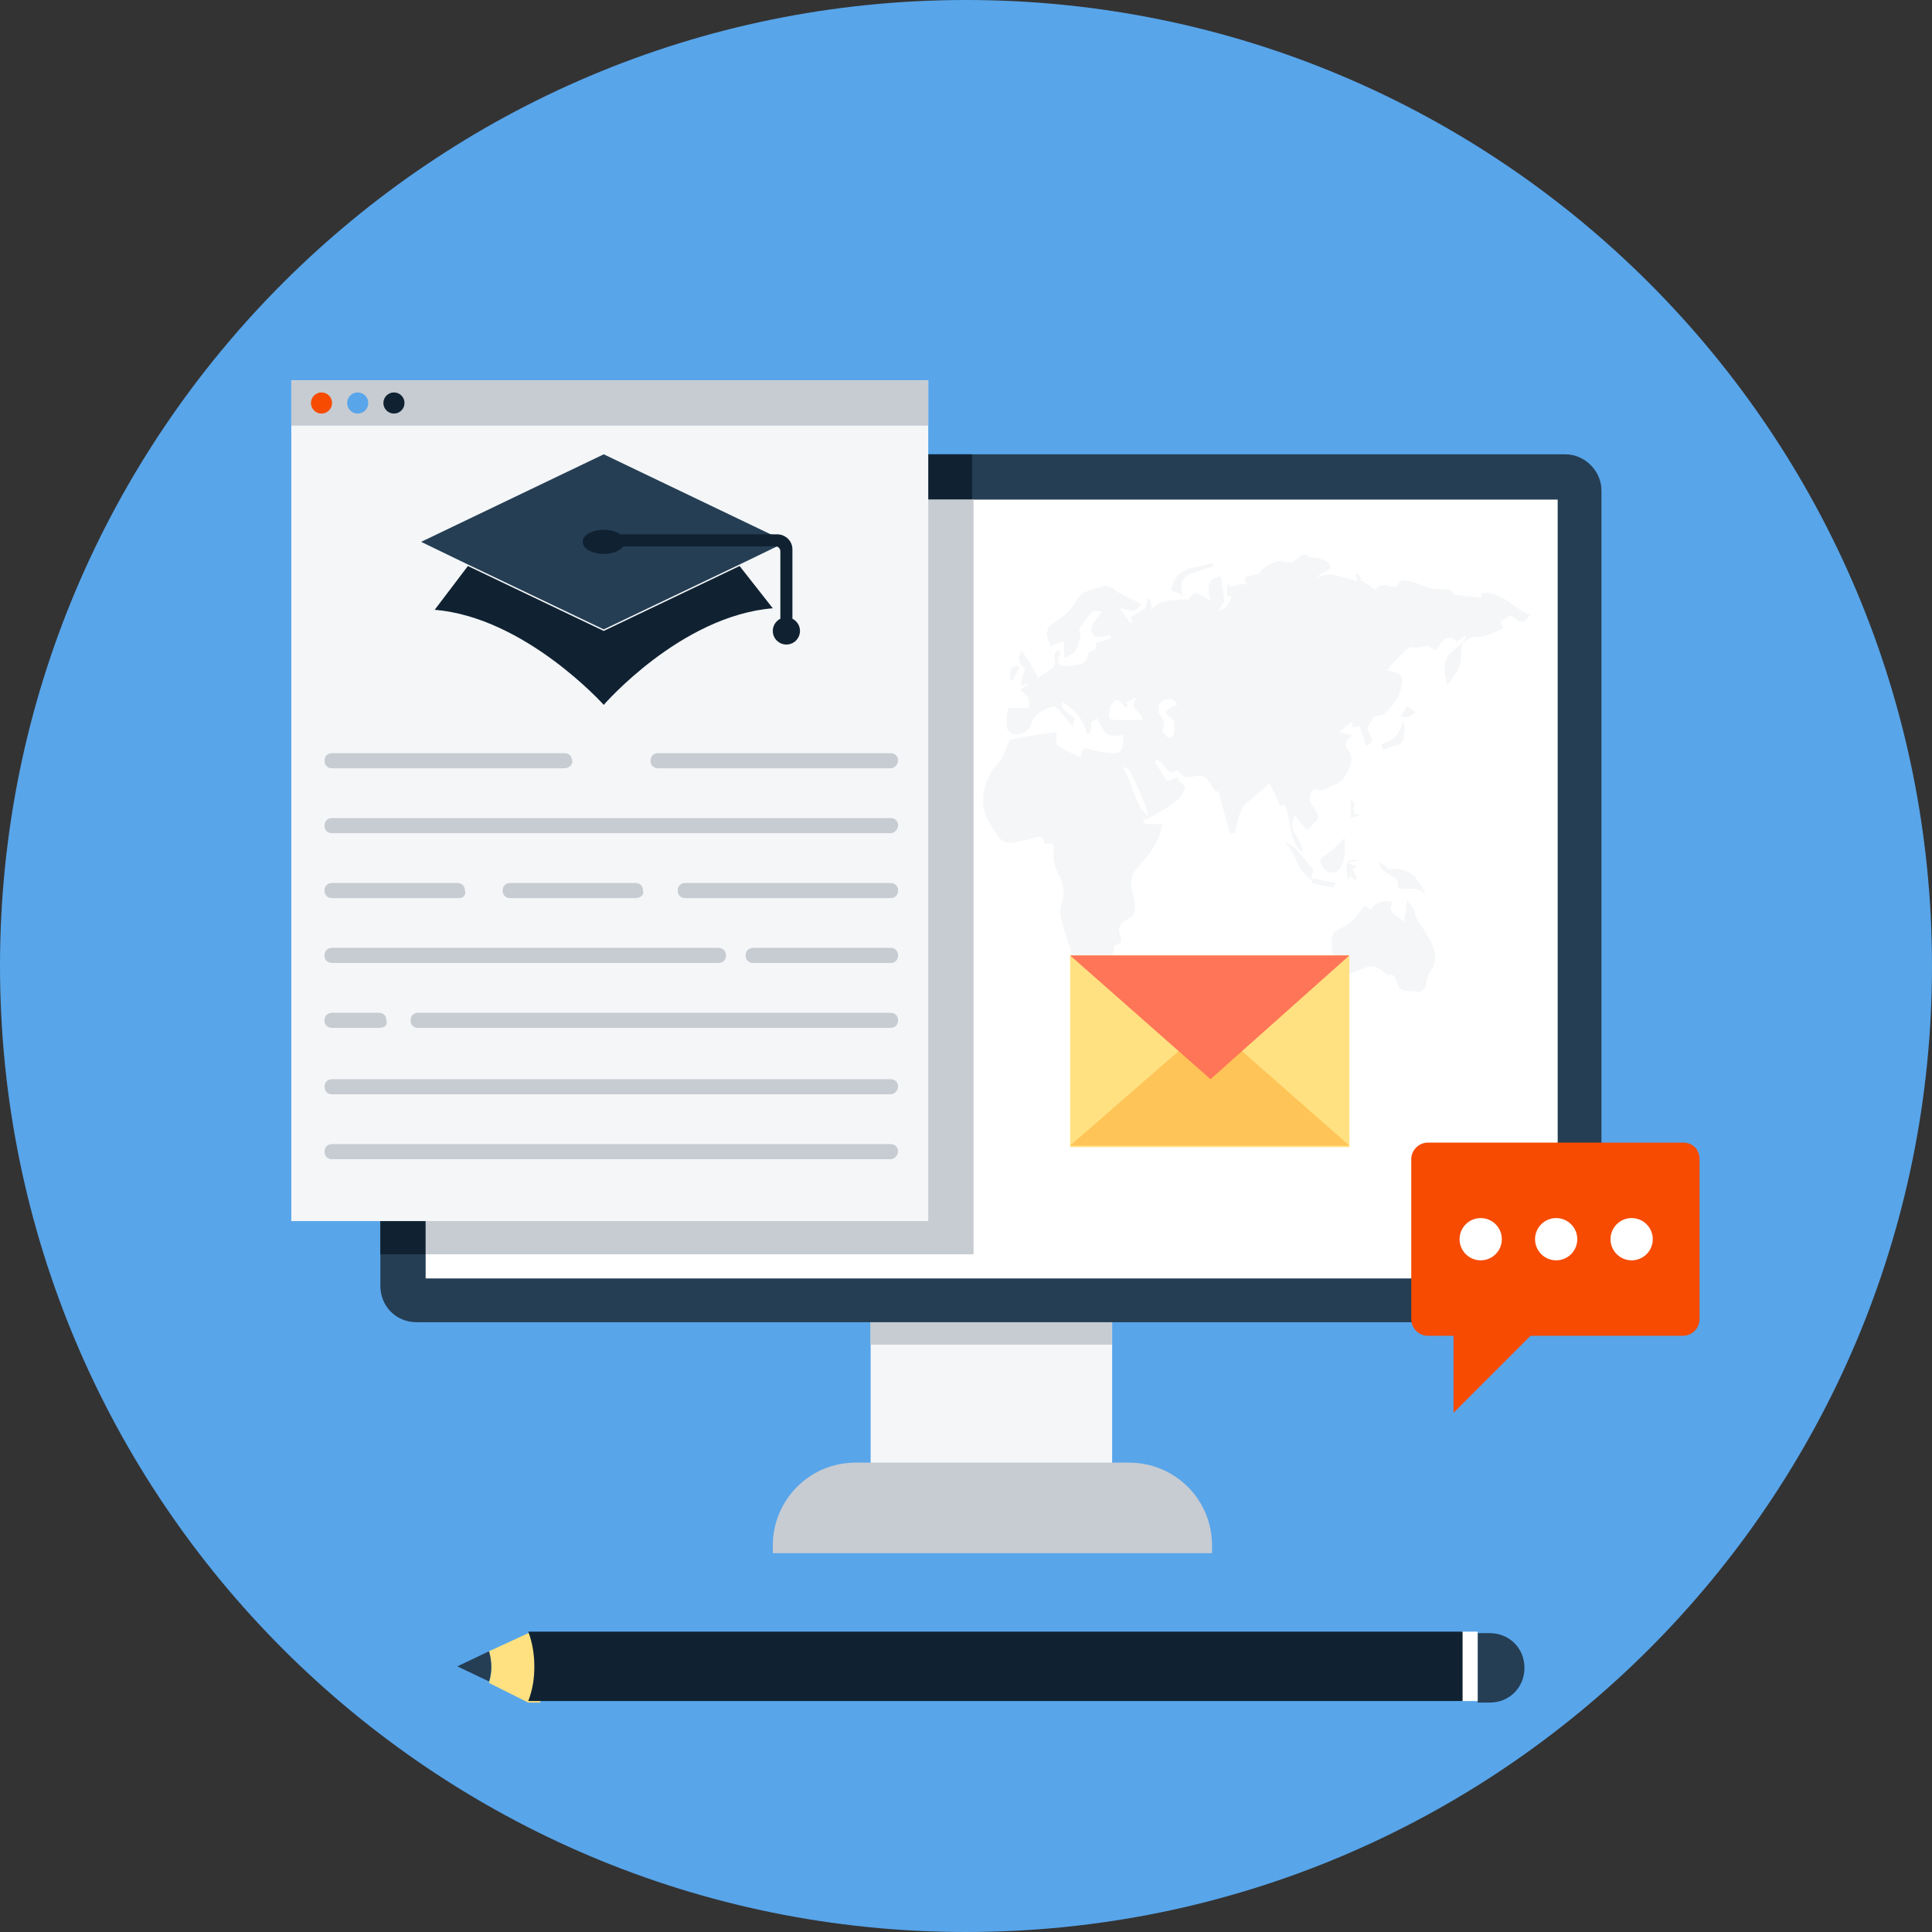 <svg width="121" height="121" viewBox="0 0 121 121" fill="none" xmlns="http://www.w3.org/2000/svg">
<rect x="0" y="0" width="121" height="121" fill="#333333" stroke="none"/>
<g clip-path="url(#clip0_5318_2005)">
<path d="M60.5 121C93.913 121 121 93.913 121 60.5C121 27.087 93.913 0 60.5 0C27.087 0 0 27.087 0 60.5C0 93.913 27.087 121 60.5 121Z" fill="#58A5EA"/>
<path d="M69.653 94.529V81.39H54.528V94.529H69.653Z" fill="#F4F6F8"/>
<path d="M69.642 84.214V81.378H54.517V84.214H69.642Z" fill="#C7CCD2"/>
<path d="M100.298 30.722V80.54C100.298 81.769 99.258 82.809 98.029 82.809H26.091C24.768 82.809 23.822 81.769 23.822 80.54V30.722C23.822 29.493 24.862 28.453 26.091 28.453H98.029C99.258 28.453 100.298 29.493 100.298 30.722Z" fill="#253E54"/>
<path d="M97.557 31.289H26.658V80.067H97.557V31.289Z" fill="white"/>
<path d="M75.814 97.273H48.4V96.801C48.4 93.965 50.669 91.602 53.6 91.602H70.71C73.546 91.602 75.909 93.87 75.909 96.801V97.273H75.814Z" fill="#C7CCD2"/>
<path d="M60.879 28.453V31.289H26.658V78.555H23.822V30.722C23.822 29.493 24.862 28.453 26.091 28.453H60.879Z" fill="#102232"/>
<path d="M60.973 31.289H26.658V78.555H60.973V31.289Z" fill="#C7CCD2"/>
<path d="M58.136 23.822H18.244V76.476H58.136V23.822Z" fill="#F4F6F8"/>
<path d="M58.136 23.822H18.244V26.658H58.136V23.822Z" fill="#C7CCD2"/>
<path d="M20.135 25.902C20.501 25.902 20.797 25.605 20.797 25.24C20.797 24.874 20.501 24.578 20.135 24.578C19.77 24.578 19.474 24.874 19.474 25.24C19.474 25.605 19.77 25.902 20.135 25.902Z" fill="#F64B01"/>
<path d="M22.404 25.902C22.769 25.902 23.066 25.605 23.066 25.24C23.066 24.874 22.769 24.578 22.404 24.578C22.038 24.578 21.742 24.874 21.742 25.24C21.742 25.605 22.038 25.902 22.404 25.902Z" fill="#58A5EA"/>
<path d="M24.672 25.902C25.038 25.902 25.334 25.605 25.334 25.24C25.334 24.874 25.038 24.578 24.672 24.578C24.307 24.578 24.011 24.874 24.011 25.24C24.011 25.605 24.307 25.902 24.672 25.902Z" fill="#102232"/>
<path d="M35.355 48.117H20.797C20.513 48.117 20.324 47.928 20.324 47.645C20.324 47.361 20.513 47.172 20.797 47.172H35.355C35.638 47.172 35.827 47.361 35.827 47.645C35.922 47.834 35.638 48.117 35.355 48.117Z" fill="#C7CCD2"/>
<path d="M55.774 48.117H41.216C40.932 48.117 40.743 47.928 40.743 47.645C40.743 47.361 40.932 47.172 41.216 47.172H55.774C56.057 47.172 56.246 47.361 56.246 47.645C56.246 47.834 56.057 48.117 55.774 48.117Z" fill="#C7CCD2"/>
<path d="M55.773 52.182H20.797C20.513 52.182 20.324 51.993 20.324 51.709C20.324 51.425 20.513 51.236 20.797 51.236H55.773C56.057 51.236 56.246 51.425 56.246 51.709C56.246 51.898 56.057 52.182 55.773 52.182Z" fill="#C7CCD2"/>
<path d="M28.738 56.246H20.797C20.513 56.246 20.324 56.057 20.324 55.773C20.324 55.49 20.513 55.301 20.797 55.301H28.643C28.927 55.301 29.116 55.49 29.116 55.773C29.21 56.057 29.021 56.246 28.738 56.246Z" fill="#C7CCD2"/>
<path d="M23.727 64.375H20.797C20.513 64.375 20.324 64.186 20.324 63.902C20.324 63.619 20.513 63.43 20.797 63.43H23.727C24.011 63.43 24.2 63.619 24.2 63.902C24.294 64.186 24.105 64.375 23.727 64.375Z" fill="#C7CCD2"/>
<path d="M39.797 56.246H31.951C31.668 56.246 31.479 56.057 31.479 55.773C31.479 55.49 31.668 55.301 31.951 55.301H39.797C40.081 55.301 40.27 55.49 40.27 55.773C40.364 56.057 40.081 56.246 39.797 56.246Z" fill="#C7CCD2"/>
<path d="M55.773 56.246H42.917C42.633 56.246 42.444 56.057 42.444 55.773C42.444 55.49 42.633 55.301 42.917 55.301H55.773C56.057 55.301 56.246 55.49 56.246 55.773C56.246 56.057 56.057 56.246 55.773 56.246Z" fill="#C7CCD2"/>
<path d="M44.997 60.31H20.797C20.513 60.31 20.324 60.121 20.324 59.838C20.324 59.554 20.513 59.365 20.797 59.365H44.997C45.281 59.365 45.469 59.554 45.469 59.838C45.469 60.121 45.281 60.31 44.997 60.31Z" fill="#C7CCD2"/>
<path d="M55.773 60.31H47.171C46.887 60.31 46.698 60.121 46.698 59.838C46.698 59.554 46.887 59.365 47.171 59.365H55.773C56.057 59.365 56.246 59.554 56.246 59.838C56.246 60.121 56.057 60.31 55.773 60.31Z" fill="#C7CCD2"/>
<path d="M55.774 64.375H26.186C25.902 64.375 25.713 64.186 25.713 63.902C25.713 63.619 25.902 63.43 26.186 63.43H55.774C56.057 63.43 56.246 63.619 56.246 63.902C56.246 64.186 56.057 64.375 55.774 64.375Z" fill="#C7CCD2"/>
<path d="M55.773 68.535H20.797C20.513 68.535 20.324 68.346 20.324 68.062C20.324 67.779 20.513 67.59 20.797 67.59H55.773C56.057 67.59 56.246 67.779 56.246 68.062C56.246 68.252 56.057 68.535 55.773 68.535Z" fill="#C7CCD2"/>
<path d="M55.773 72.6H20.797C20.513 72.6 20.324 72.41 20.324 72.127C20.324 71.843 20.513 71.654 20.797 71.654H55.773C56.057 71.654 56.246 71.843 56.246 72.127C56.246 72.316 56.057 72.6 55.773 72.6Z" fill="#C7CCD2"/>
<path d="M49.251 33.936L46.32 35.354L37.812 39.419L29.305 35.354L26.374 33.936L37.812 28.453L49.251 33.936Z" fill="#253E54"/>
<path d="M48.4 38.096C42.633 38.569 37.812 44.146 37.812 44.146C37.812 44.146 32.897 38.663 27.225 38.191L29.304 35.449L37.812 39.514L46.32 35.449L48.4 38.096Z" fill="#102232"/>
<path d="M37.813 34.692C38.544 34.692 39.136 34.354 39.136 33.936C39.136 33.518 38.544 33.18 37.813 33.18C37.082 33.18 36.489 33.518 36.489 33.936C36.489 34.354 37.082 34.692 37.813 34.692Z" fill="#102232"/>
<path d="M49.251 39.515C49.062 39.515 48.873 39.326 48.873 39.137V34.505C48.873 34.41 48.778 34.221 48.589 34.221H37.813C37.624 34.221 37.435 34.032 37.435 33.843C37.435 33.654 37.624 33.465 37.813 33.465H48.684C49.156 33.465 49.629 33.843 49.629 34.41V39.042C49.629 39.326 49.44 39.515 49.251 39.515Z" fill="#102232"/>
<path d="M49.251 40.366C49.721 40.366 50.102 39.985 50.102 39.515C50.102 39.045 49.721 38.664 49.251 38.664C48.781 38.664 48.4 39.045 48.4 39.515C48.4 39.985 48.781 40.366 49.251 40.366Z" fill="#102232"/>
<path d="M106.442 72.6V82.621C106.442 83.188 105.97 83.661 105.402 83.661H95.855L91.034 88.482V83.661H89.427C88.859 83.661 88.387 83.188 88.387 82.621V72.6C88.387 72.033 88.859 71.561 89.427 71.561H105.402C106.064 71.561 106.442 72.033 106.442 72.6Z" fill="#F64B01"/>
<path d="M92.736 78.934C93.466 78.934 94.059 78.341 94.059 77.611C94.059 76.88 93.466 76.287 92.736 76.287C92.005 76.287 91.412 76.88 91.412 77.611C91.412 78.341 92.005 78.934 92.736 78.934Z" fill="white"/>
<path d="M97.462 78.934C98.193 78.934 98.785 78.341 98.785 77.611C98.785 76.88 98.193 76.287 97.462 76.287C96.731 76.287 96.139 76.88 96.139 77.611C96.139 78.341 96.731 78.934 97.462 78.934Z" fill="white"/>
<path d="M102.189 78.934C102.92 78.934 103.512 78.341 103.512 77.611C103.512 76.88 102.92 76.287 102.189 76.287C101.458 76.287 100.865 76.88 100.865 77.611C100.865 78.341 101.458 78.934 102.189 78.934Z" fill="white"/>
<path d="M90.656 42.918C89.9 40.46 91.696 40.838 91.79 39.798C91.601 39.893 91.412 40.082 91.223 40.176C90.845 39.798 90.467 39.893 90.183 40.365C89.994 40.649 89.994 40.838 89.616 40.554C89.427 40.365 88.954 40.554 88.671 40.554C88.293 40.46 88.009 40.649 87.82 40.933C87.536 41.216 87.253 41.5 86.875 41.972C87.253 42.067 87.82 42.161 87.82 42.54C87.82 43.39 87.347 44.147 86.686 44.714C86.496 44.903 86.024 44.714 85.929 45.092C85.835 45.281 85.74 45.376 85.646 45.565C85.646 45.943 86.307 46.415 85.551 46.699C85.457 46.321 85.267 45.943 85.173 45.47C84.984 45.47 84.795 45.565 84.7 45.565C84.7 45.47 84.7 45.376 84.7 45.187C84.417 45.376 84.228 45.565 83.85 45.848C84.228 45.943 84.511 46.037 84.795 46.037C84.228 46.321 84.133 46.605 84.511 47.077C84.889 47.644 84.322 48.873 83.566 49.157C83.188 49.251 82.904 49.63 82.432 49.44C82.148 49.346 81.959 49.913 82.053 50.197C82.81 51.426 82.715 51.047 81.864 51.993C81.581 51.709 81.392 51.426 81.108 51.047C80.541 52.182 81.392 52.087 81.581 53.411C80.635 52.56 80.919 51.331 80.446 50.386C80.257 50.48 80.163 50.48 80.163 50.48C79.974 50.008 79.785 49.535 79.501 49.062C78.934 49.535 78.367 50.008 77.894 50.48C77.8 50.575 77.705 50.858 77.611 51.047C77.516 51.426 77.421 51.804 77.327 52.182C77.232 52.182 77.138 52.182 77.043 52.182C76.76 51.331 76.571 50.386 76.287 49.535C76.098 49.63 76.098 49.535 75.909 49.251C75.72 48.968 75.531 48.495 74.964 48.59C74.585 48.684 74.113 48.779 73.829 48.306C73.829 48.306 73.64 48.212 73.64 48.306C73.168 48.495 73.073 48.117 72.884 47.928C72.789 47.739 72.6 47.644 72.506 47.55C72.411 47.644 72.411 47.644 72.317 47.739C72.6 48.117 72.789 48.495 73.073 48.873C73.168 48.968 73.451 48.779 73.735 48.684C73.735 48.684 73.829 48.779 73.829 48.873C74.018 49.062 74.302 49.251 74.207 49.346C74.113 49.63 73.924 50.008 73.64 50.197C72.978 50.669 72.317 51.047 71.561 51.426C71.655 51.615 71.655 51.615 72.789 51.615C72.695 52.276 72.411 52.844 72.033 53.411C71.75 53.789 71.371 54.167 71.088 54.545C70.332 55.396 71.75 57.097 70.615 57.57C70.237 57.759 69.954 58.043 70.142 58.515C70.237 58.799 70.332 59.083 69.859 59.177C69.764 59.177 69.764 59.366 69.764 59.461C69.481 60.879 67.59 61.54 67.307 60.784C67.307 60.69 67.307 60.501 67.307 60.312C66.739 58.421 66.267 57.381 66.456 56.719C67.023 55.018 65.889 54.829 65.983 53.411C65.983 53.033 66.078 52.749 65.605 52.844C65.51 52.844 65.416 52.844 65.416 52.749C65.227 52.182 64.849 52.465 64.471 52.56C62.864 52.844 62.958 53.127 62.013 51.615C61.257 50.48 61.54 48.968 62.391 47.928C62.864 47.361 62.486 48.117 63.242 46.321C64.282 46.132 65.227 45.943 66.172 45.848C66.172 46.226 66.078 46.605 66.267 46.699C66.645 46.983 67.118 47.172 67.685 47.455C67.685 46.699 68.063 46.888 68.441 46.983C68.914 47.077 69.386 47.172 69.859 47.172C70.237 47.172 70.426 46.699 70.332 46.037C69.292 46.132 69.292 46.132 68.725 44.998C68.535 45.092 68.441 45.187 68.346 45.187C68.346 45.47 68.346 45.659 68.252 45.943C68.157 45.943 68.063 45.943 68.063 45.943C67.874 45.092 67.307 44.43 66.55 43.958C66.456 44.336 66.456 44.336 67.307 44.998C67.212 45.187 67.212 45.376 67.212 45.565C67.118 45.47 66.172 44.147 65.983 44.241C65.321 44.43 64.754 44.714 64.565 45.376C64.376 45.943 63.62 46.226 63.147 45.754C62.958 45.565 63.053 44.619 63.147 44.336C63.809 44.336 63.525 44.336 64.376 44.336C64.66 43.769 64.187 43.485 63.904 43.201C64.565 42.729 65.321 42.256 65.983 41.783C66.267 41.5 65.7 40.933 66.361 40.744C66.361 40.838 66.361 40.933 66.361 41.027C66.078 41.689 66.55 41.783 67.023 41.689C67.401 41.594 68.063 41.783 68.157 40.933C68.157 40.838 68.441 40.744 68.63 40.649C68.63 40.554 68.63 40.46 68.63 40.271C68.914 40.176 69.292 40.082 69.575 39.987C69.575 39.893 69.575 39.893 69.575 39.798C69.292 39.798 69.008 39.893 68.63 39.893C67.968 39.326 68.63 38.947 69.008 38.286C68.725 38.286 68.535 38.191 68.441 38.286C68.157 38.569 67.968 38.853 67.685 39.231C67.59 39.326 67.59 39.515 67.59 39.515C67.779 39.893 67.59 40.082 67.496 40.46C67.307 41.027 66.928 41.027 66.645 41.216C66.645 40.933 66.645 40.554 66.645 40.176C66.267 40.271 66.078 40.365 65.794 40.46C65.038 38.758 66.456 39.326 67.401 37.624C67.779 36.962 68.346 36.962 68.914 36.773C69.292 36.584 69.67 36.773 69.954 37.057C70.426 37.34 70.899 37.529 71.466 37.813C71.088 38.569 70.615 38.097 70.142 38.097C70.332 38.38 70.615 38.758 70.804 39.042C70.804 39.042 70.899 39.042 70.899 38.947C70.899 38.853 70.899 38.758 70.804 38.664C71.088 38.475 71.371 38.286 71.75 38.097C71.75 38.002 71.844 37.813 71.844 37.529C71.939 37.529 71.939 37.529 72.033 37.529C72.033 37.719 72.128 37.908 72.128 38.191C72.317 38.002 72.506 37.813 72.695 37.719C73.357 37.529 74.491 37.529 74.491 37.529C74.775 36.868 75.153 37.246 75.814 37.624C75.531 36.584 75.72 36.206 76.476 36.111C76.76 38.38 76.76 37.34 76.287 38.286C77.043 37.908 76.76 38.097 77.138 37.34C77.138 37.34 77.043 37.34 76.854 37.34C76.854 37.057 76.854 36.773 76.854 36.49C77.043 36.868 77.043 36.773 77.327 36.679C77.516 36.584 77.894 36.584 78.083 36.584C77.894 36.111 77.8 36.206 78.839 35.922C79.028 35.544 79.974 34.977 80.446 35.166C81.203 35.544 81.392 34.315 82.053 34.883C82.148 34.977 82.432 34.883 82.621 34.977C82.904 35.072 83.188 35.166 83.282 35.355C83.471 35.639 83.093 35.733 82.904 35.828C82.715 35.922 82.526 36.111 82.337 36.301C83.188 35.639 84.039 36.206 84.984 36.395C84.984 36.206 84.984 36.111 84.889 36.017L84.984 35.922C85.079 36.017 85.173 36.111 85.267 36.206L85.173 36.301C85.551 36.49 85.835 36.773 86.213 36.962C86.213 36.868 86.213 36.868 86.213 36.773C86.496 36.679 86.78 36.584 86.969 36.679C87.253 36.773 87.442 36.868 87.631 36.49C87.725 36.111 88.954 36.584 89.332 36.773C89.994 37.057 90.939 36.679 91.034 37.246C91.601 37.34 92.074 37.34 92.736 37.435C92.736 37.435 92.83 37.246 92.83 37.151C94.059 36.962 94.815 38.191 95.855 38.475C95.477 38.947 95.288 39.136 94.815 38.664C94.532 38.38 94.248 38.853 93.964 38.947C94.059 39.136 94.059 39.231 94.153 39.326C94.059 39.42 93.019 39.893 92.546 39.893C91.885 39.893 91.507 40.176 91.507 40.838C91.601 41.878 91.034 42.256 90.656 42.918ZM71.182 43.674C70.804 43.863 70.615 43.958 70.521 43.958C70.615 44.052 70.615 44.147 70.615 44.241L70.521 44.336C70.426 44.241 70.332 44.147 70.237 44.052C70.048 43.769 69.859 43.769 69.67 44.052C69.575 44.147 69.481 44.336 69.481 44.525C69.481 44.714 69.386 44.903 69.481 44.998C69.575 45.092 69.859 45.092 69.954 45.092C70.237 45.092 70.521 45.092 70.804 45.092C71.088 45.092 71.277 45.092 71.561 45.092C71.561 44.525 70.615 44.525 71.182 43.674ZM73.735 44.147C73.546 43.769 73.262 43.674 72.884 43.863C72.506 44.052 72.506 44.336 72.6 44.714C72.789 44.998 73.073 45.281 72.789 45.754C72.789 45.754 72.978 46.037 73.073 46.132C73.168 46.226 73.451 46.226 73.451 46.132C73.546 45.943 73.546 45.754 73.546 45.659C73.546 45.47 73.546 45.376 73.546 45.187C73.451 45.092 73.262 44.903 72.978 44.619C73.262 44.336 73.451 44.241 73.735 44.147ZM70.426 48.023L70.332 48.117C70.993 49.062 70.993 50.386 71.939 51.142C71.655 50.102 71.182 49.157 70.71 48.212C70.71 48.117 70.521 48.117 70.426 48.023Z" fill="#F4F6F8"/>
<path d="M87.252 56.529C86.78 57.191 87.536 57.285 87.914 57.758C88.009 57.191 88.103 56.812 88.103 56.34C88.292 56.623 88.576 56.907 88.576 57.096C88.765 58.041 90.561 59.459 89.616 60.783C89.521 60.972 89.332 61.255 89.332 61.539C89.332 62.012 88.859 62.201 88.67 62.106C88.292 62.012 87.725 62.201 87.536 61.634C87.441 61.35 87.347 60.877 86.874 61.066L86.78 60.972C85.74 60.027 85.645 60.783 83.944 61.161C83.849 61.161 83.66 61.066 83.66 60.972C83.093 57.663 83.471 58.703 84.7 57.663C84.984 57.38 85.173 57.096 85.456 56.718C85.645 56.812 85.74 56.907 85.834 57.002C86.213 56.434 86.685 56.34 87.252 56.529Z" fill="#F4F6F8"/>
<path d="M89.332 56.151C88.859 55.3 88.103 55.867 87.536 55.584C87.725 54.638 86.401 54.922 86.401 53.977C86.685 54.166 86.874 54.355 86.969 54.449C88.292 54.26 88.859 55.016 89.332 56.151Z" fill="#F4F6F8"/>
<path d="M84.228 52.465C84.228 52.748 84.228 52.938 84.228 53.032C84.228 53.41 84.228 53.788 84.038 54.166C83.849 54.734 83.093 54.923 82.715 54.072C82.621 53.788 82.81 53.694 83.093 53.505C83.471 53.221 83.755 52.938 84.228 52.465Z" fill="#F4F6F8"/>
<path d="M63.903 42.916C63.998 42.538 64.092 42.255 64.187 41.877C63.714 41.404 63.714 41.215 63.998 40.742C65.227 42.727 65.416 42.633 63.903 42.916Z" fill="#F4F6F8"/>
<path d="M74.113 37.34C73.829 37.15 73.546 37.056 73.356 36.961C73.64 35.354 74.963 35.638 75.909 35.26C75.909 35.354 76.003 35.354 76.003 35.449C75.814 35.543 75.625 35.543 75.436 35.638C74.491 35.922 73.64 36.111 74.113 37.34Z" fill="#F4F6F8"/>
<path d="M80.446 52.748C81.297 53.032 81.675 53.882 82.242 54.45C82.242 54.544 82.148 54.733 82.148 55.111C81.203 54.544 81.203 53.41 80.446 52.748Z" fill="#F4F6F8"/>
<path d="M86.496 46.603C87.158 46.414 87.725 46.036 87.82 45.185C88.009 45.375 88.009 45.375 87.914 46.036C87.914 46.414 87.82 46.603 87.441 46.698C87.158 46.698 86.874 46.887 86.591 46.982C86.591 46.887 86.591 46.793 86.496 46.603Z" fill="#F4F6F8"/>
<path d="M84.416 55.112C84.227 53.884 84.322 53.789 85.172 53.884C84.984 53.884 84.7 53.978 84.511 53.978V54.073C84.605 54.167 84.794 54.167 84.984 54.262C84.889 54.356 84.794 54.356 84.7 54.451C84.794 54.64 84.889 54.829 84.984 55.018C84.984 55.018 84.984 55.018 84.889 55.112C84.794 55.018 84.7 54.923 84.511 54.829C84.605 54.829 84.511 54.923 84.416 55.112Z" fill="#F4F6F8"/>
<path d="M63.903 41.782C63.714 42.066 63.525 42.349 63.43 42.633C63.336 42.633 63.336 42.538 63.241 42.538C63.241 42.16 63.241 41.688 63.714 41.688C63.714 41.782 63.808 41.782 63.903 41.782Z" fill="#F4F6F8"/>
<path d="M83.471 55.585C82.998 55.49 82.526 55.396 82.147 55.301C82.147 55.207 82.147 55.112 82.242 55.018C82.715 55.112 83.187 55.207 83.66 55.301C83.565 55.49 83.471 55.585 83.471 55.585Z" fill="#F4F6F8"/>
<path d="M87.725 44.902C87.819 44.713 88.008 44.429 88.103 44.24C88.292 44.335 88.386 44.429 88.67 44.618C88.103 44.996 88.386 44.902 87.725 44.902Z" fill="#F4F6F8"/>
<path d="M84.606 50.102C85.173 50.385 84.322 51.047 85.267 51.047C84.984 51.141 84.794 51.141 84.606 51.236C84.606 50.858 84.606 50.48 84.606 50.102Z" fill="#F4F6F8"/>
<path d="M84.511 59.838H67.022V71.843H84.511V59.838Z" fill="#FFE181"/>
<path d="M67.022 71.749H84.511L75.814 64.092L67.022 71.749Z" fill="#FEC458"/>
<path d="M84.511 59.838H67.022L75.814 67.59L84.511 59.838Z" fill="#FF7557"/>
<path d="M30.628 103.418C30.817 104.079 30.817 104.741 30.628 105.403L33.086 106.632H33.842V102.283H33.086L30.628 103.418Z" fill="#FFE181"/>
<path d="M93.302 106.632C94.531 106.632 95.476 105.686 95.476 104.457C95.476 103.229 94.531 102.283 93.302 102.283H92.546V106.632H93.302Z" fill="#253E54"/>
<path d="M92.546 102.188H91.506V106.536H92.546V102.188Z" fill="white"/>
<path d="M30.628 103.418L28.643 104.363L30.628 105.309C30.817 104.741 30.817 104.08 30.628 103.418Z" fill="#253E54"/>
<path d="M33.086 102.188H91.601V106.536H33.086C33.37 105.78 33.464 105.118 33.464 104.362C33.464 103.7 33.37 102.944 33.086 102.188Z" fill="#102232"/>
</g>
<defs>
<clipPath id="clip0_5318_2005">
<rect width="121" height="121" fill="white"/>
</clipPath>
</defs>
</svg>
